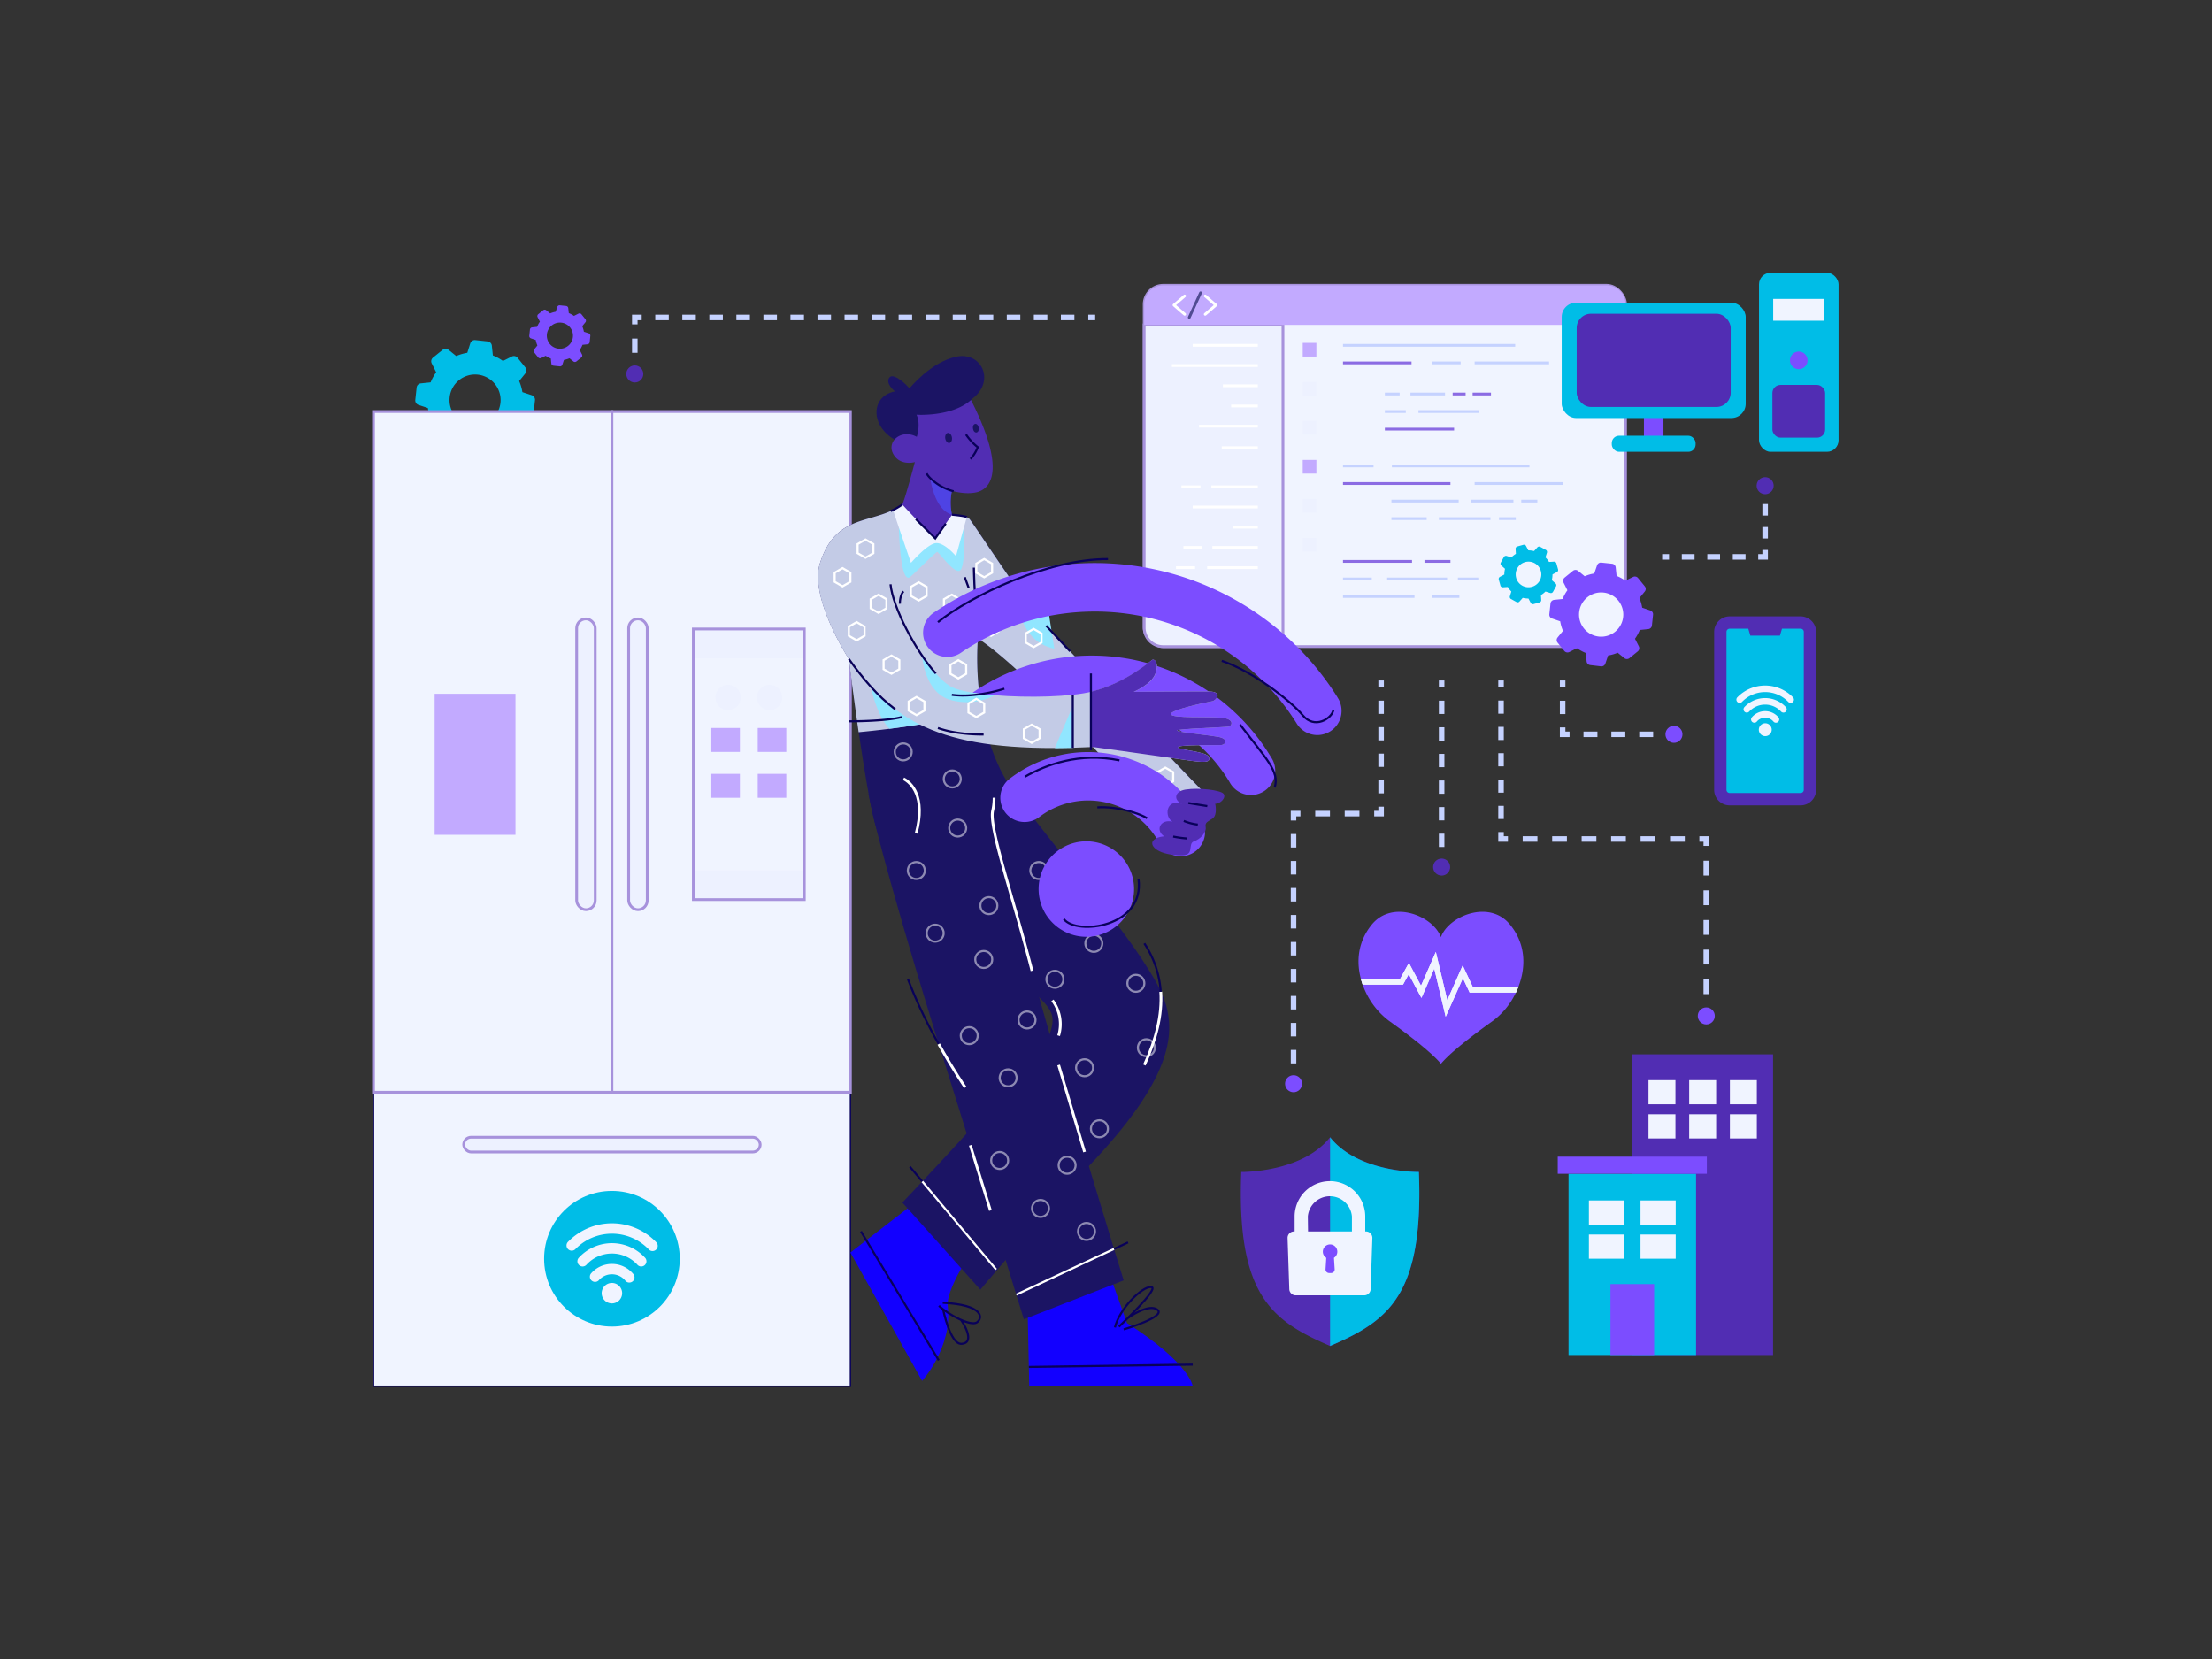 <svg xmlns="http://www.w3.org/2000/svg" id="IOTDeveloper" viewBox="0 0 800 600">
    <rect x="0" y="0" width="800" height="600" fill="#333333" stroke="none"/>
    <path d="m173.55 165.16 1.12-3.39a17.23 17.23 0 0 0 4-1.17l2.77 2.24a1.71 1.71 0 0 0 2.15 0l3.49-2.81a1.71 1.71 0 0 0 .45-2.1l-1.6-3.19a17.23 17.23 0 0 0 2-3.65l3.55-.37a1.71 1.71 0 0 0 1.52-1.52l.48-4.46a1.71 1.71 0 0 0-1.16-1.81l-3.39-1.12a17.23 17.23 0 0 0-1.17-4l2.24-2.77a1.71 1.71 0 0 0 0-2.15l-2.81-3.49a1.71 1.71 0 0 0-2.1-.45l-3.19 1.6a17.23 17.23 0 0 0-3.65-2l-.37-3.55a1.71 1.71 0 0 0-1.52-1.52l-4.46-.48a1.71 1.71 0 0 0-1.81 1.16L169 127.6a17.23 17.23 0 0 0-4 1.17l-2.77-2.24a1.71 1.71 0 0 0-2.15 0l-3.49 2.81a1.71 1.71 0 0 0-.45 2.1l1.6 3.19a17.23 17.23 0 0 0-2 3.65l-3.55.37a1.71 1.71 0 0 0-1.52 1.52l-.48 4.46a1.71 1.71 0 0 0 1.16 1.81l3.39 1.12a17.23 17.23 0 0 0 1.17 4l-2.24 2.77a1.71 1.71 0 0 0 0 2.15l2.81 3.49a1.71 1.71 0 0 0 2.1.45l3.19-1.6a17.23 17.23 0 0 0 3.65 2l.37 3.55a1.71 1.71 0 0 0 1.52 1.52l4.46.48a1.71 1.71 0 0 0 1.78-1.21Zm-10.93-21.46a9.24 9.24 0 1 1 8.2 10.17 9.24 9.24 0 0 1-8.2-10.17Z" fill="#00bde7" class="colorffc5cb svgShape"></path>
    <path d="m203.38 131.9.57-1.73a8.81 8.81 0 0 0 2-.6l1.42 1.15a.87.87 0 0 0 1.1 0l1.79-1.44a.87.87 0 0 0 .23-1.07l-.82-1.63a8.81 8.81 0 0 0 1-1.87l1.81-.19a.88.88 0 0 0 .78-.78l.24-2.28a.88.88 0 0 0-.6-.92l-1.73-.57a8.81 8.81 0 0 0-.6-2l1.15-1.42a.87.87 0 0 0 0-1.1l-1.44-1.79a.87.87 0 0 0-1.07-.23l-1.63.82a8.81 8.81 0 0 0-1.87-1l-.19-1.81a.88.88 0 0 0-.78-.78l-2.28-.24a.88.88 0 0 0-.92.6l-.57 1.73a8.81 8.81 0 0 0-2 .6l-1.42-1.15a.87.87 0 0 0-1.1 0l-1.79 1.44a.87.87 0 0 0-.23 1.07l.82 1.63a8.81 8.81 0 0 0-1 1.87l-1.81.19a.88.88 0 0 0-.78.78l-.24 2.28a.88.88 0 0 0 .6.92l1.73.57a8.81 8.81 0 0 0 .6 2l-1.15 1.42a.87.87 0 0 0 0 1.1l1.44 1.79a.87.87 0 0 0 1.07.23l1.63-.82a8.81 8.81 0 0 0 1.87 1l.19 1.81a.88.88 0 0 0 .78.78l2.28.24a.88.88 0 0 0 .92-.6Zm-5.59-11a4.73 4.73 0 1 1 4.2 5.2 4.73 4.73 0 0 1-4.2-5.18Z" fill="#7c4dff" class="color6b6ce3 svgShape"></path>
    <path d="M135.07 395.03h172.5v106.33h-172.5z" stroke-width=".5px" stroke-miterlimit="10" stroke="#090159" fill="#f0f4ff" class="colorffffff svgShape colorStroke011859 svgStroke"></path>
    <path d="M135.07 148.84h86.25v246.19h-86.25z" fill="#f0f4ff" stroke-miterlimit="10" stroke="#a792dc" class="colorffffff svgShape colorStroke9c92dc svgStroke"></path>
    <path d="M221.31 148.84h86.25v246.19h-86.25z" fill="#f0f4ff" stroke-miterlimit="10" stroke="#a792dc" class="colorffffff svgShape colorStroke9c92dc svgStroke"></path>
    <path d="M590.34 381.31h50.91v108.75h-50.91zM481.32 486.66a.38.38 0 0 1-.56 0c-20.74-9-33.59-18.23-31.84-62.8 0 0 21.5.34 31.84-12.21.09-.11.19-.23.28-.36.09.12.19.25.28.36 10.35 12.55 31.84 12.21 31.84 12.21 1.75 44.57-11.09 53.84-31.84 62.8Z" fill="#512db3" class="colorff9d9c svgShape"></path>
    <path d="M481.32 486.66a2.21 2.21 0 0 1-.28.12v-75.49c.09.12.19.25.28.36 10.35 12.55 31.84 12.21 31.84 12.21 1.75 44.57-11.09 53.84-31.84 62.8Z" fill="#00bde7" class="colorffc5cb svgShape"></path>
    <path d="M494 445.37h-.24v-5.42a12.77 12.77 0 0 0-25.54 0v5.42H468a2.34 2.34 0 0 0-2.33 2.41l.62 18.45a2.34 2.34 0 0 0 2.33 2.26h24.76a2.34 2.34 0 0 0 2.33-2.26l.62-18.45a2.34 2.34 0 0 0-2.33-2.41Zm-21-5.42a8 8 0 0 1 15.94 0v5.42h-15.87Z" fill="#f0f4ff" class="colorffffff svgShape"></path>
    <path d="M549.08 357.06c-.25.65-.54 1.3-.84 1.92a27.18 27.18 0 0 1-8.24 10.17c-6.31 4.49-14.28 10.53-18.16 14.77-.25.27-.49.54-.7.8-.21-.26-.45-.53-.7-.8-3.88-4.23-11.85-10.27-18.15-14.77a28 28 0 0 1-9.47-13.07c-.23-.63-.43-1.27-.6-1.92-1.76-6.41-1.16-13.65 4-19.89 7.51-9 22.19-2.95 24.9 4.67 2.71-7.61 17.4-13.69 24.9-4.67 5.98 7.2 5.87 15.73 3.06 22.79Z" fill="#7c4dff" class="color6b6ce3 svgShape"></path>
    <path d="M549.08 357.06c-.25.65-.54 1.3-.84 1.92h-16.72l-2.44-5.2-6.23 13.92-4.13-17.39-4.64 10.6-4.58-8.61-2.08 3.79h-14.61c-.23-.63-.43-1.27-.6-1.92h14.08l3.26-5.91 4.38 8.24 5.36-12.22 4.14 17.47 5.57-12.59 3.7 7.89Z" fill="#f0f4ff" class="colorffffff svgShape"></path>
    <rect width="174.09" height="130.67" x="413.81" y="103.18" rx="6.89" ry="6.89" fill="#f0f4ff" stroke-miterlimit="10" stroke="#a792dc" class="colorffffff svgShape colorStroke9c92dc svgStroke"></rect>
    <path d="M464 117.51v116.35h-43.3a6.89 6.89 0 0 1-6.89-6.89V117.51Z" stroke-miterlimit="10" stroke="#a792dc" fill="#edf1ff" class="colord0dafd svgShape colorStroke9c92dc svgStroke"></path>
    <path d="M587.9 110.08v7.43H413.81v-7.43a6.89 6.89 0 0 1 6.89-6.89H581a6.89 6.89 0 0 1 6.9 6.89Z" fill="#c2aaff" class="color9c92dc svgShape"></path>
    <path d="M371.66 474c0 .35.58 27.36.58 27.36h59.13s-.81-8.12-23.77-22.84l-6.72-18.78ZM328.21 437.05 307.56 453l25.93 46.42s11.07-12.19 9.27-27c-.45-3.65 2.94-10.6 6.06-15.59s-20.61-19.78-20.61-19.78Z" fill="#1200ff" class="colorff8e00 svgShape"></path>
    <path d="M353.7 230.87a107.15 107.15 0 0 0 1.3 25.61c1.7 10 5.19 21.26 12.13 30.58 16.72 22.47 36.4 45.12 46.43 60.73s20.81 31.1-19.21 73.35c-14.41 15.21-39.8 45.29-39.8 45.29l-28.21-31.5s50.78-53.36 53.36-61.12.47-9.4-11.28-19.74-46.85-45.32-50.69-52.53c-2-3.8-4.9-21.17-7.15-36.75-2-14-3.56-26.47-3.56-26.47s-14.46-22.13-10.41-34.73c5.92-18.4 19.24-13.65 29.72-21.13l17.94 3.67c.34.08 4.94.14 6.25 1.39s19.49 29.68 27.38 38.22 56.07 59.79 58.17 61.31c0 0-5.71 11.83-19.17 7.37-.03.01-41.72-49.3-63.2-63.55Z" fill="#1b1464" class="color011859 svgShape"></path>
    <path d="M314.12 287.06c3.25 18.62 21.42 78.12 27.55 97.43s28.62 92.66 28.62 92.66l36.11-14.08s-26.35-85.4-33.16-112-15.66-51.91-14.24-57.88c2.13-8.91-3-21.21-3-21.21Z" fill="#1b1464" class="color011859 svgShape"></path>
    <g opacity=".5" fill="#110d3e" class="color000000 svgShape">
        <circle cx="344.4" cy="281.72" r="3.07" stroke-miterlimit="10" fill="none" stroke="#ffffff" stroke-width=".75px" class="colorStrokeffffff svgStroke"></circle>
        <circle cx="346.36" cy="299.47" r="3.07" stroke-miterlimit="10" fill="none" stroke="#ffffff" stroke-width=".75px" class="colorStrokeffffff svgStroke"></circle>
        <circle cx="338.22" cy="337.49" r="3.07" stroke-miterlimit="10" fill="none" stroke="#ffffff" stroke-width=".75px" class="colorStrokeffffff svgStroke"></circle>
        <circle cx="326.66" cy="271.93" r="3.07" stroke-miterlimit="10" fill="none" stroke="#ffffff" stroke-width=".75px" class="colorStrokeffffff svgStroke"></circle>
        <circle cx="331.4" cy="314.84" r="3.07" stroke-miterlimit="10" fill="none" stroke="#ffffff" stroke-width=".75px" class="colorStrokeffffff svgStroke"></circle>
        <circle cx="357.63" cy="327.53" r="3.07" stroke-miterlimit="10" fill="none" stroke="#ffffff" stroke-width=".75px" class="colorStrokeffffff svgStroke"></circle>
        <circle cx="395.6" cy="341.18" r="3.07" stroke-miterlimit="10" fill="none" stroke="#ffffff" stroke-width=".75px" class="colorStrokeffffff svgStroke"></circle>
        <circle cx="392.25" cy="386.16" r="3.07" stroke-miterlimit="10" fill="none" stroke="#ffffff" stroke-width=".75px" class="colorStrokeffffff svgStroke"></circle>
        <circle cx="397.62" cy="408.22" r="3.07" stroke-miterlimit="10" fill="none" stroke="#ffffff" stroke-width=".75px" class="colorStrokeffffff svgStroke"></circle>
        <circle cx="375.7" cy="314.84" r="3.07" stroke-miterlimit="10" fill="none" stroke="#ffffff" stroke-width=".75px" class="colorStrokeffffff svgStroke"></circle>
        <circle cx="371.44" cy="368.88" r="3.07" stroke-miterlimit="10" fill="none" stroke="#ffffff" stroke-width=".75px" class="colorStrokeffffff svgStroke"></circle>
        <circle cx="410.8" cy="355.62" r="3.07" stroke-miterlimit="10" fill="none" stroke="#ffffff" stroke-width=".75px" class="colorStrokeffffff svgStroke"></circle>
        <circle cx="414.6" cy="378.92" r="3.07" stroke-miterlimit="10" fill="none" stroke="#ffffff" stroke-width=".75px" class="colorStrokeffffff svgStroke"></circle>
        <circle cx="361.54" cy="419.7" r="3.07" stroke-miterlimit="10" fill="none" stroke="#ffffff" stroke-width=".75px" class="colorStrokeffffff svgStroke"></circle>
        <circle cx="364.61" cy="389.82" r="3.07" stroke-miterlimit="10" fill="none" stroke="#ffffff" stroke-width=".75px" class="colorStrokeffffff svgStroke"></circle>
        <circle cx="376.31" cy="437.05" r="3.07" stroke-miterlimit="10" fill="none" stroke="#ffffff" stroke-width=".75px" class="colorStrokeffffff svgStroke"></circle>
        <circle cx="385.94" cy="421.42" r="3.07" stroke-miterlimit="10" fill="none" stroke="#ffffff" stroke-width=".75px" class="colorStrokeffffff svgStroke"></circle>
        <circle cx="392.95" cy="445.37" r="3.07" stroke-miterlimit="10" fill="none" stroke="#ffffff" stroke-width=".75px" class="colorStrokeffffff svgStroke"></circle>
        <circle cx="350.54" cy="374.56" r="3.07" stroke-miterlimit="10" fill="none" stroke="#ffffff" stroke-width=".75px" class="colorStrokeffffff svgStroke"></circle>
        <circle cx="355.78" cy="347" r="3.07" stroke-miterlimit="10" fill="none" stroke="#ffffff" stroke-width=".75px" class="colorStrokeffffff svgStroke"></circle>
        <circle cx="381.52" cy="354.17" r="3.07" stroke-miterlimit="10" fill="none" stroke="#ffffff" stroke-width=".75px" class="colorStrokeffffff svgStroke"></circle>
    </g>
    <path d="M436 287.06s-5.71 11.83-19.17 7.37c0 0-41.69-49.31-63.17-63.56a107.15 107.15 0 0 0 1.34 25.61 99.13 99.13 0 0 1-16.32 4.42c-5.65 1.11-11.55 2-17 2.68-4.1.52-7.92.92-11.14 1.23-2-14-3.56-26.47-3.56-26.47s-14.46-22.13-10.41-34.73c5.33-16.55 16.64-14.37 26.48-19.21a22.85 22.85 0 0 0 3.24-1.91l17.94 3.67c.29.07 3.6.12 5.42.89a2.68 2.68 0 0 1 .84.5c1.31 1.25 19.49 29.68 27.38 38.22s56.06 59.78 58.13 61.29Z" fill="#c3cbe6" class="colorc3e6e6 svgShape"></path>
    <path d="M368.3 213.37c-.7.37-1.14 18.34 13 21.22l-3.62-23.28Z" fill="#91e6ff" class="color90d6d4 svgShape"></path>
    <path d="M315.87 200.07v-3.29l-2.85-1.65-2.85 1.65v3.29l2.85 1.64 2.85-1.64zM307.56 210.41v-3.29l-2.85-1.65-2.84 1.65v3.29l2.84 1.64 2.85-1.64zM376.68 232.38v-3.29l-2.85-1.64-2.85 1.64v3.29l2.85 1.65 2.85-1.65zM361.26 228.31v-3.29l-2.85-1.64-2.85 1.64v3.29l2.85 1.65 2.85-1.65zM335.12 215.53v-3.29l-2.85-1.65-2.84 1.65v3.29l2.84 1.64 2.85-1.64zM358.8 207.12v-3.29l-2.85-1.65-2.85 1.65v3.29l2.85 1.64 2.85-1.64zM347.08 220v-3.28l-2.84-1.65-2.85 1.65V220l2.85 1.65 2.84-1.65zM349.43 243.71v-3.29l-2.85-1.64-2.84 1.64v3.29l2.84 1.65 2.85-1.65zM385.96 248.52v-3.29l-2.85-1.65-2.85 1.65v3.29l2.85 1.64 2.85-1.64zM424.3 282.55v-3.29l-2.85-1.64-2.85 1.64v3.29l2.85 1.65 2.85-1.65z" stroke-miterlimit="10" fill="none" stroke="#ffffff" stroke-width=".75px" class="colorStrokeffffff svgStroke"></path>
    <path d="M352.21 205.29s.2 11.4.89 12.58" stroke="#090159" stroke-miterlimit="10" fill="none" stroke-width=".75px" class="colorStroke011859 svgStroke"></path>
    <path d="M483.7 252.16a103.58 103.58 0 0 0-145.9-30.65 8.76 8.76 0 1 0 9.83 14.5 86.07 86.07 0 0 1 121.23 25.48 8.76 8.76 0 1 0 14.83-9.31ZM403.16 273a46.57 46.57 0 0 0-38.24 8.82 8.76 8.76 0 0 0 10.75 13.82 29.17 29.17 0 0 1 43.54 9.15 8.76 8.76 0 1 0 15.4-8.33A46.57 46.57 0 0 0 403.16 273ZM396.5 304.66a17.26 17.26 0 1 0 12.5 10.69 17.24 17.24 0 0 0-12.5-10.69Z" fill="#7c4dff" class="color6b6ce3 svgShape"></path>
    <path d="M410.36 238.7a76 76 0 0 0-59.3 12.3 8.76 8.76 0 0 0 10.1 14.3 58.27 58.27 0 0 1 83.53 17.55 8.76 8.76 0 1 0 15-9 76 76 0 0 0-49.33-35.15Z" fill="#7c4dff" class="color6b6ce3 svgShape"></path>
    <path d="M339.21 259.72a11.16 11.16 0 0 1-.54 1.17c-5.65 1.11-11.55 2-17 2.68-5.93-6.4-7.59-19.84-7.57-20l11.34 3.26ZM325.08 190.67s.4 21.13 4.16 17.93c2-1.7 9.21-9 9.73-9s6.5 8.58 8.38 6.6 1.42-15.94 1.42-15.94Z" fill="#91e6ff" class="color90d6d4 svgShape"></path>
    <path d="m349.65 187-3.9 14.15s-4.16-5-7.28-4.72-9 7.13-9 7.13-6.63-19.12-6.44-19.21a22.85 22.85 0 0 0 3.24-1.91l17.94 3.67c.31.1 3.63.16 5.44.89Z" fill="#f0f4ff" class="colorffffff svgShape"></path>
    <path d="M444.26 262.8c-1.44.24-18.44.78-18.54 1.38s10.56 1.57 14.7 2.28 2.88 2.88 1.27 3-16.15-.24-15.67.84 10.56 1.44 11.23 3.54-1.85 2-8.58 1-33.29-4.68-33.29-4.68c-2.54.12-5 .21-7.38.28-2.22.06-4.38.09-6.46.1-45.45.13-60.1-12.1-74.53-32.24-7.64-14.2 14.06-37.71 15.09-27 .61 6.43 5.67 17.31 11.38 25.75 3.76 5.58 7.82 10.09 11.06 11.57 2.89 1.32 8.55 2.28 15.2 2.82 12.16 1 27.62.63 35.45-1.38 12.12-3.12 20.94-11 21.55-11.4s2.57.78 1.2 4.86-7.94 6.68-7.94 6.68 21.9-.18 27.18-.12 2.71 3.3 1.21 3.54-15.25 3.12-14.94 4.68 13.62.85 18.36 1.27 3.89 2.99 2.45 3.23Z" fill="#c3cbe6" class="colorc3e6e6 svgShape"></path>
    <path d="M388 255.36v15.11c-2.22.06-4.38.09-6.46.1 1.87-4.69 6.46-15.21 6.46-15.21ZM359.72 251.46a21.75 21.75 0 0 1-15.48 1.81c-8.51-2-10.38-12.31-10.78-16.21 3.76 5.58 7.82 10.09 11.06 11.57 2.89 1.32 8.54 2.28 15.2 2.83Z" fill="#91e6ff" class="color90d6d4 svgShape"></path>
    <path d="M307 238.33c5.11 7.13 10.25 13.27 16.78 18.22M338.45 243.59c-7.43-8.34-15.59-24-16.38-32.28" stroke="#090159" stroke-miterlimit="10" fill="none" stroke-width=".75px" class="colorStroke011859 svgStroke"></path>
    <path d="M444.26 262.8c-1.44.24-18.44.78-18.54 1.38s10.56 1.57 14.7 2.28 2.88 2.88 1.27 3-16.15-.24-15.67.84 10.56 1.44 11.23 3.54-1.85 2-8.58 1-33.29-4.68-33.29-4.68h-.82v-20l.61-.15c12.12-3.12 20.94-11 21.55-11.4s2.57.78 1.2 4.86-7.92 6.73-7.92 6.73 21.9-.18 27.18-.12 2.71 3.3 1.21 3.54-15.25 3.12-14.94 4.68 13.62.85 18.36 1.27 3.89 2.99 2.45 3.23Z" fill="#512db3" class="colorff9d9c svgShape"></path>
    <path d="M326.22 160.28c-11.63-4.48-12-16.92-2.56-18.73 0 0-3.54-2.79-2.06-4.94s6.65 2.85 7.29 3.9c0 0 7.68-9.6 17-11.52s14.31 9.19 5.41 15.46l-5.3 10.47Z" fill="#1b1464" class="color011859 svgShape"></path>
    <path d="M352.91 178.1a15.14 15.14 0 0 1-3.46.25 22.23 22.23 0 0 1-5.19-.84 20.67 20.67 0 0 0 0 8.62v.12l-6 8.45c-2.33-1.84-11.95-12.24-11.95-12.24 1-1.84 4.56-15.34 4.56-15.34s-4.76 1.39-7.38-2.24c-3.52-4.87 2.33-10 8.07-6.89 0 0 1.55-4.61-.09-8 0 0 12.73.86 19.7-5.33 13.4 26.45 6.6 32.47 1.74 33.44Z" fill="#512db3" class="colorff9d9c svgShape"></path>
    <path d="M344.27 177.52a20.67 20.67 0 0 0 0 8.62c-6.35-1.74-7.79-12.85-7.85-13.26a18.6 18.6 0 0 0 8.51 4.81Z" fill="#4e43e4" class="colore44543 svgShape"></path>
    <circle cx="221.31" cy="455.24" r="24.53" fill="#00bde7" class="colorffc5cb svgShape"></circle>
    <path d="M237.28 449.21a22.19 22.19 0 0 0-31.93 0 1.88 1.88 0 0 0 2.7 2.61 18.43 18.43 0 0 1 26.53 0 1.88 1.88 0 1 0 2.7-2.61ZM221.31 457.12a10 10 0 0 0-7.63 3.53 1.88 1.88 0 0 0 2.86 2.42 6.25 6.25 0 0 1 9.53 0 1.88 1.88 0 1 0 2.86-2.42 10 10 0 0 0-7.62-3.53ZM221.31 464a3.7 3.7 0 1 0 3.1 1.69 3.69 3.69 0 0 0-3.1-1.69Z" fill="#f0f4ff" class="colorffffff svgShape"></path>
    <path d="M221.31 449.61a16.28 16.28 0 0 0-11.89 5.18 1.88 1.88 0 1 0 2.75 2.55 12.48 12.48 0 0 1 18.28 0 1.88 1.88 0 1 0 2.75-2.55 16.28 16.28 0 0 0-11.89-5.18Z" fill="#f0f4ff" class="colorffffff svgShape"></path>
    <rect width="32.42" height="63.88" x="622.18" y="225.15" rx="3.77" ry="3.77" fill="#00bde7" class="colorffc5cb svgShape"></rect>
    <path d="M651.23 222.92h-25.69a5.6 5.6 0 0 0-5.59 5.59v57.15a5.6 5.6 0 0 0 5.59 5.6h25.69a5.6 5.6 0 0 0 5.59-5.6v-57.15a5.6 5.6 0 0 0-5.59-5.59Zm1.13 62.75a1.14 1.14 0 0 1-1.13 1.13h-25.69a1.14 1.14 0 0 1-1.13-1.13v-57.16a1.14 1.14 0 0 1 1.13-1.13h6.76l.74 2.51h10.7l.74-2.51h6.76a1.14 1.14 0 0 1 1.13 1.13Z" fill="#512db3" class="colorff9d9c svgShape"></path>
    <path d="M648.46 252.21a14 14 0 0 0-20.14 0 1.18 1.18 0 1 0 1.7 1.64 11.63 11.63 0 0 1 16.74 0 1.18 1.18 0 0 0 1.7-1.64ZM638.39 257.2a6.29 6.29 0 0 0-4.81 2.23 1.18 1.18 0 0 0 1.81 1.53 3.94 3.94 0 0 1 6 0 1.18 1.18 0 0 0 1.81-1.53 6.29 6.29 0 0 0-4.81-2.23ZM638.39 261.58a2.33 2.33 0 1 0 2 1.06 2.33 2.33 0 0 0-2-1.06Z" fill="#f0f4ff" class="colorffffff svgShape"></path>
    <path d="M638.39 252.47a10.27 10.27 0 0 0-7.5 3.27 1.18 1.18 0 0 0 1.73 1.61 7.87 7.87 0 0 1 11.53 0 1.18 1.18 0 0 0 1.73-1.61 10.27 10.27 0 0 0-7.49-3.27Z" fill="#f0f4ff" class="colorffffff svgShape"></path>
    <path d="M483.66 452.69a2.62 2.62 0 1 0-4 2.22l-.26 4.13a1.29 1.29 0 0 0 1.29 1.37h.72a1.29 1.29 0 0 0 1.29-1.37l-.26-4.13a2.61 2.61 0 0 0 1.22-2.22Z" fill="#7c4dff" class="color6b6ce3 svgShape"></path>
    <path d="M601.14 201.4h2.5" stroke-miterlimit="10" fill="none" stroke="#c5d2ff" stroke-width="2px" class="colorStrokeffc5cb svgStroke"></path>
    <path d="M608.25 201.4h25.33" stroke-dasharray="4.61 4.61" stroke-width="2px" stroke="#c5d2ff" fill="none" stroke-miterlimit="10" class="colorStrokeffc5cb svgStroke"></path>
    <path d="M635.89 201.4h2.5v-2.5" stroke-miterlimit="10" fill="none" stroke="#c5d2ff" stroke-width="2px" class="colorStrokeffc5cb svgStroke"></path>
    <path d="M638.39 194.75v-14.52" stroke-dasharray="4.15 4.15" stroke-width="2px" stroke="#c5d2ff" fill="none" stroke-miterlimit="10" class="colorStrokeffc5cb svgStroke"></path>
    <path d="M638.39 178.15v-2.5M565.15 246.1v2.5" stroke-miterlimit="10" fill="none" stroke="#c5d2ff" stroke-width="2px" class="colorStrokeffc5cb svgStroke"></path>
    <path d="M565.15 253.43v7.24" stroke-dasharray="4.83 4.83" stroke-width="2px" stroke="#c5d2ff" fill="none" stroke-miterlimit="10" class="colorStrokeffc5cb svgStroke"></path>
    <path d="M565.15 263.08v2.5h2.5" stroke-miterlimit="10" fill="none" stroke="#c5d2ff" stroke-width="2px" class="colorStrokeffc5cb svgStroke"></path>
    <path d="M572.69 265.58h27.7" stroke-dasharray="5.04 5.04" stroke-width="2px" stroke="#c5d2ff" fill="none" stroke-miterlimit="10" class="colorStrokeffc5cb svgStroke"></path>
    <path d="M602.91 265.58h2.5M542.87 246.1v2.5" stroke-miterlimit="10" fill="none" stroke="#c5d2ff" stroke-width="2px" class="colorStrokeffc5cb svgStroke"></path>
    <path d="M542.87 253.36v45.19" stroke-dasharray="4.76 4.76" stroke-width="2px" stroke="#c5d2ff" fill="none" stroke-miterlimit="10" class="colorStrokeffc5cb svgStroke"></path>
    <path d="M542.87 300.93v2.5h2.5" stroke-miterlimit="10" fill="none" stroke="#c5d2ff" stroke-width="2px" class="colorStrokeffc5cb svgStroke"></path>
    <path d="M550.7 303.43h61.24" stroke-dasharray="5.33 5.33" stroke-width="2px" stroke="#c5d2ff" fill="none" stroke-miterlimit="10" class="colorStrokeffc5cb svgStroke"></path>
    <path d="M614.6 303.43h2.5v2.5" stroke-miterlimit="10" fill="none" stroke="#c5d2ff" stroke-width="2px" class="colorStrokeffc5cb svgStroke"></path>
    <path d="M617.1 311.29v50.95" stroke-dasharray="5.36 5.36" stroke-width="2px" stroke="#c5d2ff" fill="none" stroke-miterlimit="10" class="colorStrokeffc5cb svgStroke"></path>
    <path d="M617.1 364.92v2.5" stroke-miterlimit="10" fill="none" stroke="#c5d2ff" stroke-width="2px" class="colorStrokeffc5cb svgStroke"></path>
    <path d="M567.28 424.51h46.12v65.55h-46.12z" fill="#00bde7" class="colorffc5cb svgShape"></path>
    <path d="M582.44 464.41h15.8v25.65h-15.8zM563.38 418.32h53.92v6.19h-53.92z" fill="#7c4dff" class="color6b6ce3 svgShape"></path>
    <path d="M574.65 434.15h12.73v8.74h-12.73zM593.31 434.15h12.73v8.74h-12.73zM574.65 446.49h12.73v8.74h-12.73zM593.31 446.49h12.73v8.74h-12.73zM596.2 390.65h9.75v8.74h-9.75zM596.2 402.99h9.75v8.74h-9.75zM610.92 390.65h9.75v8.74h-9.75zM610.92 402.99h9.75v8.74h-9.75zM625.64 390.65h9.75v8.74h-9.75zM625.64 402.99h9.75v8.74h-9.75zM549.08 357.06c-.25.65-.54 1.3-.84 1.92h-16.72l-2.44-5.2-6.23 13.92-4.13-17.39-4.64 10.6-4.58-8.61-2.08 3.79h-14.61c-.23-.63-.43-1.27-.6-1.92h14.08l3.26-5.91 4.38 8.24 5.36-12.22 4.14 17.47 5.57-12.59 3.7 7.89Z" fill="#f0f4ff" class="colorffffff svgShape"></path>
    <path d="M499.5 246.1v2.5" stroke-miterlimit="10" fill="none" stroke="#c5d2ff" stroke-width="2px" class="colorStrokeffc5cb svgStroke"></path>
    <path d="M499.5 253.4v35.95" stroke-dasharray="4.79 4.79" stroke-width="2px" stroke="#c5d2ff" fill="none" stroke-miterlimit="10" class="colorStrokeffc5cb svgStroke"></path>
    <path d="M499.5 291.75v2.5H497" stroke-miterlimit="10" fill="none" stroke="#c5d2ff" stroke-width="2px" class="colorStrokeffc5cb svgStroke"></path>
    <path d="M491.66 294.25h-18.67" stroke-dasharray="5.33 5.33" stroke-width="2px" stroke="#c5d2ff" fill="none" stroke-miterlimit="10" class="colorStrokeffc5cb svgStroke"></path>
    <path d="M470.32 294.25h-2.5v2.5" stroke-miterlimit="10" fill="none" stroke="#c5d2ff" stroke-width="2px" class="colorStrokeffc5cb svgStroke"></path>
    <path d="M467.83 301.63v85.43" stroke-dasharray="4.88 4.88" stroke-width="2px" stroke="#c5d2ff" fill="none" stroke-miterlimit="10" class="colorStrokeffc5cb svgStroke"></path>
    <path d="M467.83 389.5v2.5M521.39 246.1v2.5" stroke-miterlimit="10" fill="none" stroke="#c5d2ff" stroke-width="2px" class="colorStrokeffc5cb svgStroke"></path>
    <path d="M521.39 253.41v55.28" stroke-dasharray="4.81 4.81" stroke-width="2px" stroke="#c5d2ff" fill="none" stroke-miterlimit="10" class="colorStrokeffc5cb svgStroke"></path>
    <path d="M521.39 311.09v2.5" stroke-miterlimit="10" fill="none" stroke="#c5d2ff" stroke-width="2px" class="colorStrokeffc5cb svgStroke"></path>
    <path d="M335.12 171.24a8.05 8.05 0 0 0 1.27 1.63 18.6 18.6 0 0 0 8.51 4.81M349.36 157.14a20.83 20.83 0 0 0 4.26 4.6A14 14 0 0 1 351 166" stroke="#090159" stroke-miterlimit="10" fill="none" stroke-width=".75px" class="colorStroke011859 svgStroke"></path>
    <ellipse cx="343.06" cy="158.42" rx="1.22" ry="1.84" transform="rotate(-9.01 342.871 158.363)" fill="#1b1464" class="color011859 svgShape"></ellipse>
    <ellipse cx="352.91" cy="154.89" rx="1.04" ry="1.57" transform="rotate(-9.01 352.73 154.797)" fill="#1b1464" class="color011859 svgShape"></ellipse>
    <path d="M373.24 351.1c-6.81-26.57-15.66-51.94-14.23-57.91a20.62 20.62 0 0 0 .51-4.69" stroke-miterlimit="10" fill="none" stroke="#ffffff" class="colorStrokeffffff svgStroke"></path>
    <path d="M403.23 480.09c1.56-6.66 9.79-14.89 13.12-14.62s-11.69 14.35-11.69 14.35" stroke="#090159" stroke-miterlimit="10" fill="none" stroke-width=".75px" class="colorStroke011859 svgStroke"></path>
    <path d="M407.94 476.64c.12-.11 7.64-5.46 10.71-2.91s-12.25 7.07-12.25 7.07M339.57 472.25c3.38 3.18 11.5 7.58 13.75 6s2.4-6.36-12.38-7.09" stroke="#090159" stroke-miterlimit="10" fill="none" stroke-width=".75px" class="colorStroke011859 svgStroke"></path>
    <path d="M341.08 473.51s2.54 12.84 6.71 12.5c5.48-.44-.2-8.65-.2-8.65" stroke="#090159" stroke-miterlimit="10" fill="none" stroke-width=".75px" class="colorStroke011859 svgStroke"></path>
    <path d="M471.15 124.01h4.94v4.94h-4.94z" fill="#c2aaff" class="color9c92dc svgShape"></path>
    <path d="M471.15 138.12h4.94v4.94h-4.94zM471.15 152.23h4.94v4.94h-4.94z" fill="#edf1ff" class="colord0dafd svgShape"></path>
    <path d="M471.15 166.34h4.94v4.94h-4.94z" fill="#c2aaff" class="color9c92dc svgShape"></path>
    <path d="M471.15 180.45h4.94v4.94h-4.94zM471.15 194.56h4.94v4.94h-4.94z" fill="#edf1ff" class="colord0dafd svgShape"></path>
    <path d="M485.71 124.9h62.28M533.32 131.25h26.93M517.84 131.25h10.43" stroke-miterlimit="10" fill="none" stroke="#c5d2ff" class="colorStrokeffc5cb svgStroke"></path>
    <path d="M485.71 131.25h24.79" stroke-miterlimit="10" fill="none" stroke="#8b6be3" class="colorStroke6b6ce3 svgStroke"></path>
    <path d="M503.4 168.52h49.74M485.71 168.52h11.05M533.32 174.87h31.94" stroke-miterlimit="10" fill="none" stroke="#c5d2ff" class="colorStrokeffc5cb svgStroke"></path>
    <path d="M485.71 174.87h38.86" stroke-miterlimit="10" fill="none" stroke="#8b6be3" class="colorStroke6b6ce3 svgStroke"></path>
    <path d="M550.18 181.22H556M532.06 181.22h15.29M503.23 181.22h24.32M542.13 187.57h6.07M520.4 187.57h18.64M503.23 187.57h12.75" stroke-miterlimit="10" fill="none" stroke="#c5d2ff" class="colorStrokeffc5cb svgStroke"></path>
    <path d="M515.18 203.03h9.39M485.71 203.03h24.97" stroke-miterlimit="10" fill="none" stroke="#8b6be3" class="colorStroke6b6ce3 svgStroke"></path>
    <path d="M527.27 209.38h7.37M501.68 209.38h21.68M485.71 209.38h10.41M517.9 215.73h9.9M485.71 215.73h25.86" stroke-miterlimit="10" fill="none" stroke="#c5d2ff" class="colorStrokeffc5cb svgStroke"></path>
    <path d="M532.59 142.49h6.64M525.37 142.49h4.69" stroke-miterlimit="10" fill="none" stroke="#8b6be3" class="colorStroke6b6ce3 svgStroke"></path>
    <path d="M510.11 142.49h12.5M500.85 142.49h5.35M513 148.84h21.8M500.85 148.84h7.57" stroke-miterlimit="10" fill="none" stroke="#c5d2ff" class="colorStrokeffc5cb svgStroke"></path>
    <path d="M500.85 155.19h25.05" stroke-miterlimit="10" fill="none" stroke="#8b6be3" class="colorStroke6b6ce3 svgStroke"></path>
    <path d="M431.35 124.9h23.56M423.83 132.21h31.08M442.28 139.52h12.63M445.26 146.83h9.65M433.65 154.13h21.26M441.86 161.91h13.05M438.1 176.06h16.81M427.28 176.06h6.88M431.35 183.37h23.56M445.88 190.67h9.03M438.46 197.98h16.45M428 197.98h6.83M436.58 205.29h18.33M425.31 205.29h6.91" stroke-miterlimit="10" fill="none" stroke="#ffffff" class="colorStrokeffffff svgStroke"></path>
    <path d="m428.44 113.67-3.85-3.32 3.85-3.32M435.88 113.67l3.84-3.32-3.84-3.32" fill="none" stroke="#ffffff" stroke-linecap="round" stroke-linejoin="round" class="colorStrokeffffff svgStroke"></path>
    <path d="m434.2 105.89-4.09 8.92" stroke="#504b92" stroke-linecap="round" stroke-linejoin="round" fill="none" class="colorStroke5559bc svgStroke"></path>
    <path d="m580.6 240 1-2.93a14.93 14.93 0 0 0 3.46-1l2.4 1.95a1.48 1.48 0 0 0 1.86 0l3-2.44a1.48 1.48 0 0 0 .39-1.82l-1.39-2.76a14.93 14.93 0 0 0 1.73-3.16l3.07-.32a1.48 1.48 0 0 0 1.32-1.32l.41-3.86a1.48 1.48 0 0 0-1-1.57l-2.93-1a14.93 14.93 0 0 0-1-3.46l1.95-2.4a1.48 1.48 0 0 0 0-1.86l-2.44-3a1.48 1.48 0 0 0-1.82-.39l-2.79 1.34a14.93 14.93 0 0 0-3.16-1.73l-.32-3.07a1.48 1.48 0 0 0-1.32-1.32l-3.86-.41a1.48 1.48 0 0 0-1.57 1l-1 2.93a14.93 14.93 0 0 0-3.46 1l-2.4-1.95a1.48 1.48 0 0 0-1.86 0l-3 2.44a1.48 1.48 0 0 0-.39 1.82l1.39 2.76a14.93 14.93 0 0 0-1.73 3.16l-3.07.32a1.48 1.48 0 0 0-1.32 1.32l-.41 3.86a1.48 1.48 0 0 0 1 1.57l2.93 1a14.93 14.93 0 0 0 1 3.46l-1.95 2.4a1.48 1.48 0 0 0 0 1.86l2.44 3a1.48 1.48 0 0 0 1.82.39l2.76-1.39a14.93 14.93 0 0 0 3.16 1.73l.32 3.07a1.48 1.48 0 0 0 1.32 1.32l3.86.46a1.48 1.48 0 0 0 1.6-1Zm-9.47-18.6a8 8 0 1 1 7.11 8.82 8 8 0 0 1-7.11-8.82Z" fill="#7c4dff" class="color6b6ce3 svgShape"></path>
    <path d="m557.41 217-.11-1.78a8.63 8.63 0 0 0 1.64-1.29l1.71.53a.86.86 0 0 0 1-.4l1.1-2a.86.86 0 0 0-.18-1.06l-1.34-1.19a8.63 8.63 0 0 0 .25-2.07l1.58-.83a.86.86 0 0 0 .43-1l-.6-2.16a.86.86 0 0 0-.88-.63l-1.78.11a8.63 8.63 0 0 0-1.29-1.64l.53-1.71a.86.86 0 0 0-.4-1l-2-1.1a.86.86 0 0 0-1.06.18l-1.19 1.34a8.63 8.63 0 0 0-2.07-.25l-.83-1.58a.86.86 0 0 0-1-.43l-2.16.6a.86.86 0 0 0-.63.88l.11 1.78a8.63 8.63 0 0 0-1.64 1.29l-1.71-.53a.86.86 0 0 0-1 .4l-1.1 2a.86.86 0 0 0 .18 1.06l1.34 1.19a8.63 8.63 0 0 0-.25 2.07l-1.58.83a.86.86 0 0 0-.43 1l.6 2.16a.86.86 0 0 0 .88.63l1.78-.11a8.63 8.63 0 0 0 1.29 1.64l-.53 1.71a.86.86 0 0 0 .4 1l2 1.1a.86.86 0 0 0 1.06-.18l1.19-1.34a8.63 8.63 0 0 0 2.07.25l.83 1.58a.86.86 0 0 0 1 .43l2.16-.6a.86.86 0 0 0 .63-.88Zm-9.06-8a4.63 4.63 0 1 1 5.7 3.21 4.63 4.63 0 0 1-5.71-3.21Z" fill="#00bde7" class="colorffc5cb svgShape"></path>
    <path d="M229.58 135.25v-2.5" stroke-miterlimit="10" fill="none" stroke="#c5d2ff" stroke-width="2px" class="colorStrokeffc5cb svgStroke"></path>
    <path d="M229.58 127.6v-7.72" stroke-dasharray="5.15 5.15" stroke-width="2px" stroke="#c5d2ff" fill="none" stroke-miterlimit="10" class="colorStrokeffc5cb svgStroke"></path>
    <path d="M229.58 117.31v-2.5h2.5" stroke-miterlimit="10" fill="none" stroke="#c5d2ff" stroke-width="2px" class="colorStrokeffc5cb svgStroke"></path>
    <path d="M236.98 114.81h154.17" stroke-dasharray="4.89 4.89" stroke-width="2px" stroke="#c5d2ff" fill="none" stroke-miterlimit="10" class="colorStrokeffc5cb svgStroke"></path>
    <path d="M393.59 114.81h2.5" stroke-miterlimit="10" fill="none" stroke="#c5d2ff" stroke-width="2px" class="colorStrokeffc5cb svgStroke"></path>
    <rect width="6.72" height="105.18" x="208.55" y="223.83" rx="3.36" ry="3.36" stroke-miterlimit="10" stroke="#a792dc" fill="#edf1ff" class="colord0dafd svgShape colorStroke9c92dc svgStroke"></rect>
    <rect width="6.72" height="105.18" x="227.36" y="223.83" rx="3.36" ry="3.36" stroke-miterlimit="10" stroke="#a792dc" fill="#edf1ff" class="colord0dafd svgShape colorStroke9c92dc svgStroke"></rect>
    <rect width="107.23" height="5.34" x="167.7" y="411.29" rx="2.67" ry="2.67" stroke-miterlimit="10" stroke="#a792dc" fill="#edf1ff" class="colord0dafd svgShape colorStroke9c92dc svgStroke"></rect>
    <path d="M157.19 250.92h29.24v51h-29.24z" fill="#c2aaff" class="color9c92dc svgShape"></path>
    <path d="M250.75 227.48h40.14V238h-40.14zM250.75 314.84h40.14v10.52h-40.14z" fill="#edf1ff" class="colord0dafd svgShape"></path>
    <path d="M250.75 227.48h40.14v97.87h-40.14z" fill="none" stroke="#a792dc" stroke-miterlimit="10" class="colorStroke9c92dc svgStroke"></path>
    <circle cx="263.32" cy="252.25" r="4.59" fill="#edf1ff" class="colord0dafd svgShape"></circle>
    <circle cx="278.32" cy="252.25" r="4.59" fill="#edf1ff" class="colord0dafd svgShape"></circle>
    <path d="M257.26 263.29h10.33v8.65h-10.33zM274.04 263.29h10.33v8.65h-10.33zM257.26 279.88h10.33v8.65h-10.33zM274.04 279.88h10.33v8.65h-10.33z" fill="#c2aaff" class="color9c92dc svgShape"></path>
    <path d="M394.55 271.32V243.58M387.99 251.29v19.18" stroke="#090159" stroke-miterlimit="10" fill="none" stroke-width=".75px" class="colorStroke011859 svgStroke"></path>
    <path d="M326.76 281.65c2.81 1.38 8.11 6.43 4.59 19.74M382.87 385.17l9.38 31.46M350.92 414.21l7.28 23.58M413.87 385.17c4.22-9.18 6.49-18 5.93-26.48" stroke-miterlimit="10" fill="none" stroke="#ffffff" class="colorStrokeffffff svgStroke"></path>
    <path d="M419.79 358.69a35.84 35.84 0 0 0-5.93-17.5" stroke="#090159" stroke-miterlimit="10" fill="none" stroke-width=".75px" class="colorStroke011859 svgStroke"></path>
    <path d="M380.63 361.8a14.35 14.35 0 0 1 2.23 12.76" stroke-miterlimit="10" fill="none" stroke="#ffffff" class="colorStrokeffffff svgStroke"></path>
    <path d="M328.33 354a169.3 169.3 0 0 0 11.18 23.61" stroke="#090159" stroke-miterlimit="10" fill="none" stroke-width=".75px" class="colorStroke011859 svgStroke"></path>
    <path d="M339.51 377.62c5.13 9.15 9.58 15.66 9.58 15.66" stroke-miterlimit="10" fill="none" stroke="#ffffff" class="colorStrokeffffff svgStroke"></path>
    <path d="m331.24 187.74 7.01 6.98 3.79-5.34M322.16 184.83a21.46 21.46 0 0 0 4.14-2.36M344.24 186.14s4.58.39 5.42.89" stroke="#090159" stroke-miterlimit="10" fill="none" stroke-width=".75px" class="colorStroke011859 svgStroke"></path>
    <path d="M427.48 309.34c-8.64 0-11.58-3.36-10.58-5.06s4.15-1.79 4.15-1.79c-3.21-2.11-1.61-6.34 3-5.33-2.95-1.56-2.57-8.4 3.39-6.49-3-1.21-2.86-4.46 1.35-5.12 4.86-.77 12.61.21 13.71 1.52s-1.1 3.71-3 3.61c0 0 .93 4-.93 5.31s-2.83 1.35-2.52 3.21-1.88 4.26-4.25 5.09.36 5.04-4.32 5.05Z" fill="#512db3" class="colorff9d9c svgShape"></path>
    <path d="M429.77 290.42c4.22.7 6.86 1.11 6.86 1.11M428.13 296.9a18.74 18.74 0 0 0 5.07 1.32M424.3 302.55a40 40 0 0 0 5 .7M325.46 218.36s-.1-2.89 1.29-4.48M339.21 263.29c7.14 2.59 16.52 2.36 16.52 2.36M344.24 251.29c8.86 1.2 19-2.22 19-2.22M378.37 226.3c4.87 5.23 8.64 9.25 8.64 9.25M307 260.88s13.18.05 19.12-1.54M348.93 208.76l1.41 3.89" stroke="#090159" stroke-miterlimit="10" fill="none" stroke-width=".75px" class="colorStroke011859 svgStroke"></path>
    <path d="m367.55 468.23 35.36-16.53" stroke-miterlimit="10" fill="none" stroke="#ffffff" stroke-width=".75px" class="colorStrokeffffff svgStroke"></path>
    <path d="m402.91 451.7 5.06-2.37" stroke="#090159" stroke-miterlimit="10" fill="none" stroke-width=".75px" class="colorStroke011859 svgStroke"></path>
    <path d="m333.54 427.28 26.72 31.86" stroke-miterlimit="10" fill="none" stroke="#ffffff" stroke-width=".75px" class="colorStrokeffffff svgStroke"></path>
    <path d="m329.08 421.96 4.46 5.32M372.1 494.37l59.27-.84M311.38 445.37l28.13 46.61" stroke="#090159" stroke-miterlimit="10" fill="none" stroke-width=".75px" class="colorStroke011859 svgStroke"></path>
    <circle cx="617.1" cy="367.42" r="3.08" fill="#7c4dff" class="color6b6ce3 svgShape"></circle>
    <circle cx="467.83" cy="391.94" r="3.08" fill="#7c4dff" class="color6b6ce3 svgShape"></circle>
    <circle cx="521.39" cy="313.59" r="3.08" fill="#512db3" class="colorff9d9c svgShape"></circle>
    <circle cx="638.39" cy="175.65" r="3.08" fill="#512db3" class="colorff9d9c svgShape"></circle>
    <circle cx="229.58" cy="135.25" r="3.08" fill="#512db3" class="colorff9d9c svgShape"></circle>
    <path d="M594.55 142.54h7.06v16.74h-7.06z" fill="#7c4dff" class="color6b6ce3 svgShape"></path>
    <rect width="30.32" height="5.81" x="582.92" y="157.59" rx="2.64" ry="2.64" fill="#00bde7" class="colorffc5cb svgShape"></rect>
    <rect width="66.55" height="41.7" x="564.81" y="109.48" rx="5.15" ry="5.15" fill="#00bde7" class="colorffc5cb svgShape"></rect>
    <rect width="55.7" height="33.71" x="570.23" y="113.47" rx="5.15" ry="5.15" fill="#512db3" class="colorff9d9c svgShape"></rect>
    <rect width="28.77" height="64.75" x="636.17" y="98.65" rx="4.17" ry="4.17" fill="#00bde7" class="colorffc5cb svgShape"></rect>
    <path d="M641.3 108.1h18.51v7.89H641.3z" fill="#f0f4ff" class="colorffffff svgShape"></path>
    <circle cx="650.55" cy="130.33" r="3.19" fill="#7c4dff" class="color6b6ce3 svgShape"></circle>
    <rect width="19.07" height="19.07" x="641.01" y="139.21" rx="2.91" ry="2.91" fill="#512db3" class="colorff9d9c svgShape"></rect>
    <circle cx="605.41" cy="265.58" r="3.08" fill="#7c4dff" class="color6b6ce3 svgShape"></circle>
    <path d="M320.59 220v-3.28l-2.85-1.65-2.85 1.65V220l2.85 1.65 2.85-1.65zM334.33 257v-3.29l-2.85-1.64-2.85 1.64V257l2.85 1.64 2.85-1.64zM375.98 267.01v-3.29l-2.85-1.64-2.84 1.64v3.29l2.84 1.65 2.85-1.65zM325.26 242.03v-3.29l-2.85-1.65-2.85 1.65v3.29l2.85 1.64 2.85-1.64zM355.95 257.7v-3.29l-2.85-1.65-2.85 1.65v3.29l2.85 1.64 2.85-1.64zM312.68 229.93v-3.29l-2.85-1.64-2.84 1.64v3.29l2.84 1.65 2.85-1.65z" stroke-miterlimit="10" fill="none" stroke="#ffffff" stroke-width=".75px" class="colorStrokeffffff svgStroke"></path>
    <path d="M441.86 239c11.08 3.7 25 14.48 29.29 19.69s10.45 1.17 11.06-1.81M339.21 225c12-9.63 40.05-22.94 61.51-22.81M448.5 262.08c9.5 12.48 14.33 16.92 12.5 22.71M370.67 280.91c7.79-4.42 19.78-8.87 34.2-5.91M396.87 292c7.29-.5 15.71 2.36 18 3.93M384.75 332.4c4.65 6 29.32 2.93 27-14.49" stroke="#090159" stroke-miterlimit="10" fill="none" stroke-width=".75px" class="colorStroke011859 svgStroke"></path>
</svg>
